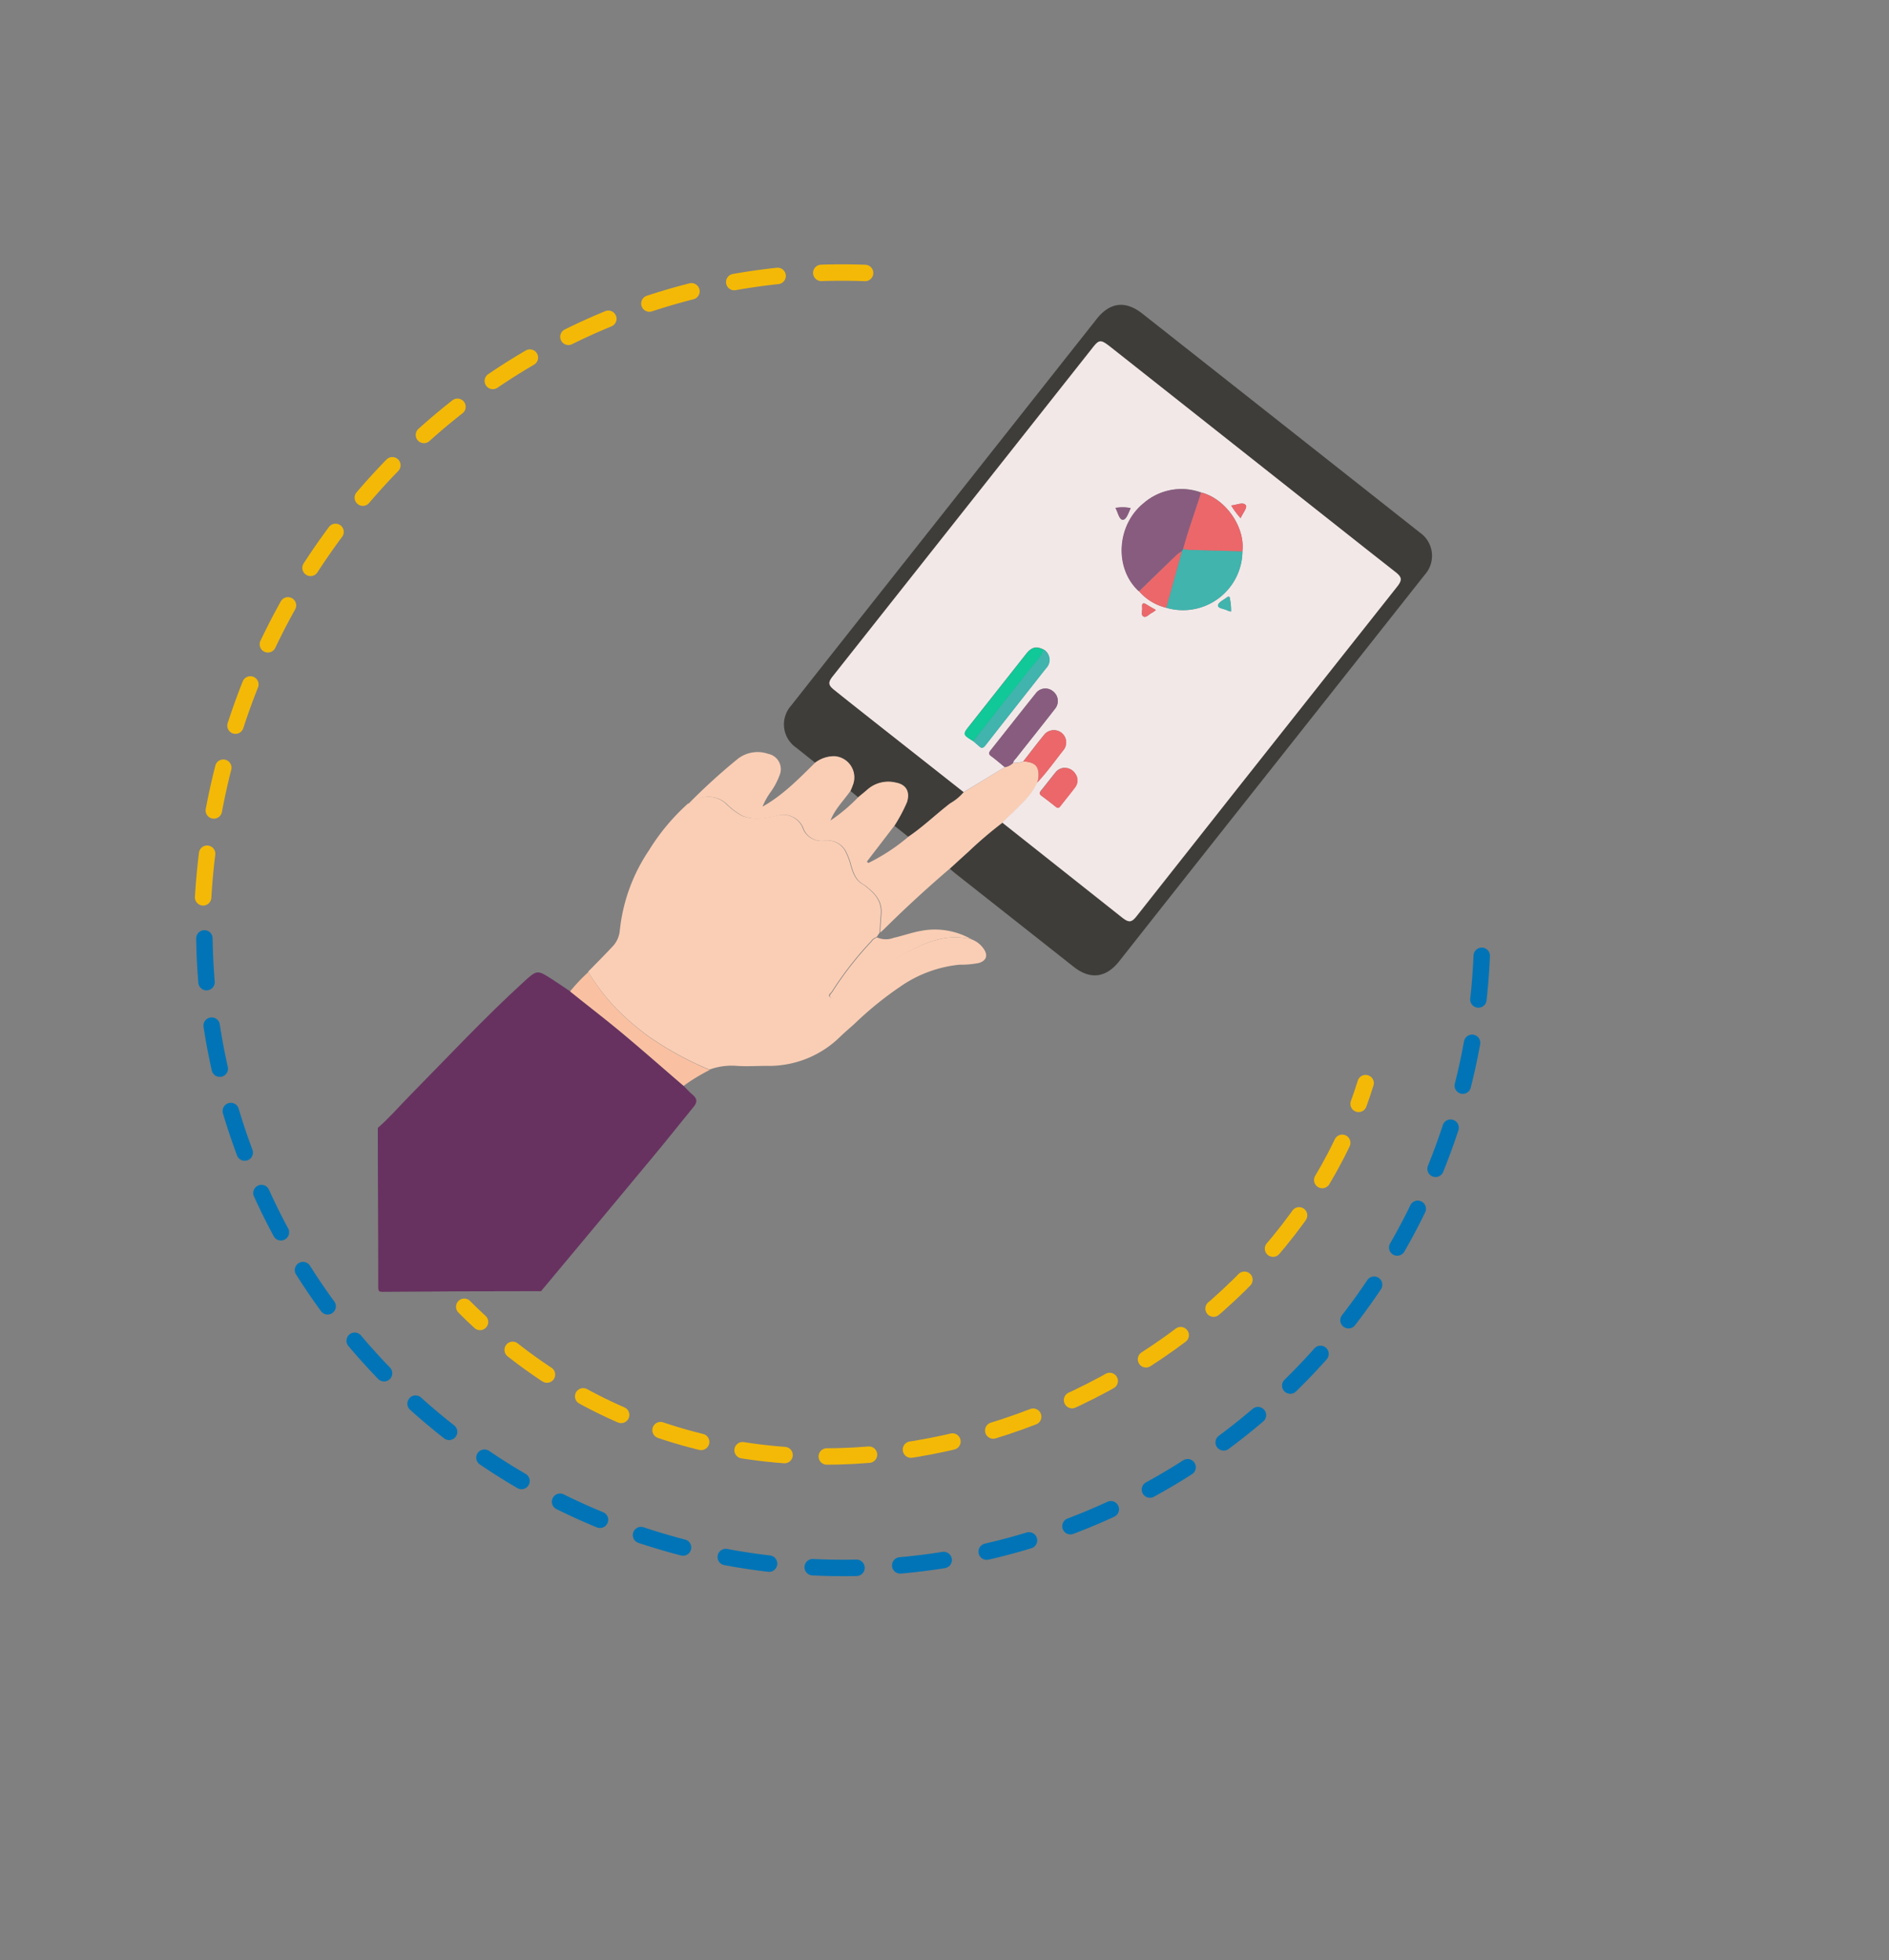 <svg id="Calque_1" data-name="Calque 1" xmlns="http://www.w3.org/2000/svg" viewBox="0 0 345 358"><rect x="0" y="0" width="345" height="358" fill="#808080" stroke="none"/><defs><style>.cls-1,.cls-2,.cls-3,.cls-4{fill:none;stroke-linecap:round;stroke-linejoin:round;stroke-width:3px;}.cls-1,.cls-2,.cls-4{stroke:#f4b907;}.cls-2{stroke-dasharray:7.72 7.72;}.cls-3{stroke:#0074b6;}.cls-3,.cls-4{stroke-dasharray:8;}.cls-5{fill:#673260;}.cls-6{fill:#faceb5;}.cls-7{fill:#3e3d3a;}.cls-8{fill:#f9c1a2;}.cls-9{fill:#f3e8e8;}.cls-10{fill:#885c7f;}.cls-11{fill:#ec676a;}.cls-12{fill:#40b4ad;}.cls-13{fill:#10c898;}</style></defs><path class="cls-1" d="M249.41,197.82c-.39,1.27-.82,2.54-1.28,3.79"/><path class="cls-2" d="M245.14,208.72c-24.37,51-102.5,79.84-154.58,35.3"/><path class="cls-1" d="M87.67,241.44c-1-.9-1.93-1.82-2.88-2.77"/><path class="cls-3" d="M37.33,171.39a116.7,116.7,0,1,0,233.38-3.45"/><path class="cls-4" d="M37.1,163.89c3.33-55.66,42.37-100.37,92.53-111.48A112.15,112.15,0,0,1,160.83,50"/><path class="cls-5" d="M69,206c2.11-1.84,3.93-3.95,5.88-5.94,6.9-7,13.62-14.21,20.9-20.85,2.28-2.08,2.4-2.07,5-.39,1.11.71,2.2,1.47,3.29,2.2,3.15,2.51,6.34,5,9.43,7.55,3.81,3.18,7.53,6.46,11.3,9.7.56.56,1.08,1.16,1.69,1.66.87.73.9,1.38.16,2.26-2.46,3-4.82,6-7.28,8.95q-10.26,12.36-20.56,24.68-14.46,0-28.91.12c-.68,0-.81-.13-.82-.81C69.09,225.42,69,215.71,69,206Z"/><path class="cls-6" d="M177.48,171.58a4.64,4.64,0,0,1,2.25,1.82c.75,1.16.36,2.11-1,2.49a16.93,16.93,0,0,1-3.48.3,22.9,22.9,0,0,0-10.82,4,63.1,63.1,0,0,0-8.34,6.77c-.89.81-1.83,1.59-2.69,2.43A18.55,18.55,0,0,1,140,194.67c-1.81,0-3.61.13-5.43,0a11.83,11.83,0,0,0-5,.68,58.91,58.91,0,0,1-11-6,46.34,46.34,0,0,1-5.86-5,37.75,37.75,0,0,1-5.3-6.88c1.45-1.48,2.91-2.94,4.32-4.45a4.89,4.89,0,0,0,1.46-3,32.06,32.06,0,0,1,5.33-14.71,38.75,38.75,0,0,1,7.14-8.55,2,2,0,0,0,1-.4,4.78,4.78,0,0,1,5.87.38,12.43,12.43,0,0,0,2.95,2.24c2.12.85,4.23.45,6.33,0a3.93,3.93,0,0,1,4.74,2.1,3.56,3.56,0,0,0,4.08,2.43,3.78,3.78,0,0,1,3.92,2.31,11.84,11.84,0,0,1,.81,2.23c.41,1.39.86,2.73,2.26,3.48a5.35,5.35,0,0,1,.8.62c1.55,1.23,2.63,2.64,2.45,4.79-.09,1.12-.16,2.25-.22,3.38l-.55.83a1.84,1.84,0,0,0-1,.73,61.78,61.78,0,0,0-7.19,9.23c-.19.31-.78.6-.33,1s.79,0,1.14-.21c1.09-.6,2.1-1.31,3.13-2,2.28-1.54,4.54-3.13,6.93-4.47C167.4,173,171.88,170.15,177.48,171.58Z"/><path class="cls-7" d="M148.87,139.3l-3.46-2.75a5.15,5.15,0,0,1-.92-7.68q10.77-13.66,21.57-27.3l34.23-43.31c2.42-3.06,5.24-3.41,8.32-1q25.37,20,50.7,40a5.17,5.17,0,0,1,.92,7.69q-18.48,23.4-37,46.78-9.42,11.91-18.82,23.83c-2.42,3.06-5.31,3.4-8.34,1Q185.23,168,174.32,159.4l-.86-.74c1.1-1,2.18-2,3.3-3a75.38,75.38,0,0,1,6.31-5.39l21.84,17.3c1.3,1,1.74,1,2.78-.33L226,144l29.08-36.8c1-1.28,1-1.77-.33-2.79l-5-3.93L202.6,63.2c-1.56-1.23-1.88-1.18-3.11.37L182.14,85.52l-30.06,38c-.86,1.09-.81,1.58.29,2.45,2.33,1.86,4.68,3.71,7,5.56L176,144.67a9.24,9.24,0,0,1-2.48,2.05c-2.59,2-4.92,4.27-7.64,6.1l-2.53-2a30.47,30.47,0,0,0,2.27-4.26c.6-1.89-.12-3.25-2.07-3.59a5.76,5.76,0,0,0-5.08,1.21c-.56.5-1.15,1-1.73,1.44l-1.42-1.16c.13-.31.27-.62.38-.94a3.87,3.87,0,0,0-3.29-5.36A5.73,5.73,0,0,0,148.87,139.3Z"/><path class="cls-6" d="M148.87,139.3a5.73,5.73,0,0,1,3.57-1.19,3.87,3.87,0,0,1,3.29,5.36c-.11.32-.25.63-.38.94-1.24,1.8-2.86,3.33-3.67,5.45a31.34,31.34,0,0,0,5.09-4.29c.58-.48,1.17-.94,1.73-1.44a5.76,5.76,0,0,1,5.08-1.21c1.95.34,2.67,1.7,2.07,3.59a30.47,30.47,0,0,1-2.27,4.26l-5.06,6.6.27.25a35.41,35.41,0,0,0,7.32-4.8c2.72-1.83,5.05-4.12,7.64-6.1a9.24,9.24,0,0,0,2.48-2.05l7.48-4.56a2.66,2.66,0,0,0,1.26-.53l.3-.24h0a5.59,5.59,0,0,0,1.86-.27c1.86.1,2.66.71,2.76,2.11a4.41,4.41,0,0,1-.23,1.77,12.77,12.77,0,0,1-2.61,3.61c-1.22,1.26-2.5,2.45-3.75,3.68a75.38,75.38,0,0,0-6.31,5.39c-1.12,1-2.2,2-3.3,3-4.07,3.48-8,7.08-11.82,10.86-.29.3-.61.56-.91.84.06-1.13.13-2.26.22-3.38.18-2.15-.9-3.56-2.45-4.79a5.35,5.35,0,0,0-.8-.62c-1.4-.75-1.85-2.09-2.26-3.48a11.84,11.84,0,0,0-.81-2.23,3.78,3.78,0,0,0-3.92-2.31,3.56,3.56,0,0,1-4.08-2.43,3.93,3.93,0,0,0-4.74-2.1c-2.1.49-4.21.89-6.33,0a12.43,12.43,0,0,1-2.95-2.24,4.78,4.78,0,0,0-5.87-.38,2,2,0,0,1-1,.4,111.06,111.06,0,0,1,8.86-8.08,5.9,5.9,0,0,1,5.69-1,2.84,2.84,0,0,1,2.07,3.87,13.14,13.14,0,0,1-1.84,3.37,14,14,0,0,0-1.29,2.39C142.92,145.29,145.87,142.26,148.87,139.3Z"/><path class="cls-8" d="M107.45,177.54a37.75,37.75,0,0,0,5.3,6.88,46.34,46.34,0,0,0,5.86,5,58.91,58.91,0,0,0,11,6,34,34,0,0,0-4.76,2.9c-3.77-3.24-7.49-6.52-11.3-9.7-3.09-2.58-6.28-5-9.43-7.55A32.59,32.59,0,0,1,107.45,177.54Z"/><path class="cls-6" d="M177.48,171.58c-5.6-1.43-10.08,1.4-14.6,3.92-2.39,1.34-4.65,2.93-6.93,4.47-1,.69-2,1.4-3.13,2-.35.19-.78.55-1.14.21s.14-.72.33-1a61.78,61.78,0,0,1,7.19-9.23,1.84,1.84,0,0,1,1-.73,4,4,0,0,0,3,.07c1.72-.39,3.39-1,5.12-1.3A13.47,13.47,0,0,1,177.48,171.58Z"/><path class="cls-9" d="M183.51,140.11,176,144.67l-16.64-13.1c-2.34-1.85-4.69-3.7-7-5.56-1.1-.87-1.15-1.36-.29-2.45l30.06-38,17.35-21.95C200.72,62,201,62,202.6,63.2l47.19,37.29,5,3.93c1.29,1,1.35,1.51.33,2.79L226,144l-18.33,23.2c-1,1.31-1.48,1.36-2.78.33l-21.84-17.3c1.25-1.23,2.53-2.42,3.75-3.68a12.77,12.77,0,0,0,2.61-3.61c1.73-1.84,3.19-3.9,4.75-5.88a2.24,2.24,0,0,0-.3-3.23,2.28,2.28,0,0,0-3.22.43c-1.29,1.57-2.51,3.2-3.76,4.8a5.59,5.59,0,0,1-1.86.27c.05-.41.38-.64.6-.93,2.34-3,4.69-5.91,7-8.88a2.24,2.24,0,0,0-.29-3.23,2.17,2.17,0,0,0-3.2.38c-2.76,3.44-5.48,6.92-8.23,10.37-.34.44-.38.72.12,1.08C181.9,138.75,182.69,139.45,183.51,140.11Zm7.16-21.45c-1.37-.73-2.25-.53-3.3.8L177.2,132.34c-1.42,1.8-1.43,1.8.56,3,.33.29.69.57,1,.89.53.55.85.32,1.25-.19,3.67-4.68,7.36-9.33,11-14A2.19,2.19,0,0,0,190.67,118.66Zm36.24-18c.51-4.46-3.11-9.62-7.54-10.73A10.45,10.45,0,0,0,209,91.82c-5.08,4-5.51,12.05-.95,16.18a9.47,9.47,0,0,0,4.95,3A10.86,10.86,0,0,0,226.91,100.69Zm-32.47,39.56a2.22,2.22,0,0,0-1.59.73c-.93,1.14-1.82,2.31-2.75,3.45-.3.37-.29.63.1.93.88.65,1.74,1.32,2.59,2,.33.27.57.26.83-.09.92-1.19,1.89-2.35,2.78-3.56a2.08,2.08,0,0,0,0-2.35A2.27,2.27,0,0,0,194.44,140.25Zm30.4-28.56a9.92,9.92,0,0,0-.21-2.28c0-.45-.24-.54-.57-.27-.59.47-1.58.93-1.61,1.45s1.12.59,1.72.92A3,3,0,0,0,224.84,111.69ZM206.5,92.8a7.44,7.44,0,0,0-2.78,0c.47.82.66,2.12,1.33,2.15S206.09,93.69,206.5,92.8Zm4.61,18.61c-.67-.39-1.2-.68-1.7-1-.65-.43-.89-.21-.81.49s-.3,1.4.23,1.69,1-.43,1.58-.68A5.54,5.54,0,0,0,211.11,111.41Zm13.75-19.09a15.15,15.15,0,0,0,1.72,2.32c.39-.91,1.29-1.94.93-2.39C227,91.63,225.88,92.23,224.86,92.32Z"/><path class="cls-10" d="M183.51,140.11c-.82-.66-1.61-1.36-2.46-2-.5-.36-.46-.64-.12-1.08,2.75-3.45,5.47-6.93,8.23-10.37a2.17,2.17,0,0,1,3.2-.38,2.24,2.24,0,0,1,.29,3.23c-2.32,3-4.67,5.92-7,8.88-.22.29-.55.52-.6.93h0l-.3.24A2.66,2.66,0,0,1,183.51,140.11Z"/><path class="cls-11" d="M186.9,139.07c1.25-1.6,2.47-3.23,3.76-4.8a2.28,2.28,0,0,1,3.22-.43,2.24,2.24,0,0,1,.3,3.23c-1.56,2-3,4-4.75,5.88a4.41,4.41,0,0,0,.23-1.77C189.56,139.78,188.76,139.17,186.9,139.07Z"/><path class="cls-9" d="M184.77,139.58l.3-.24Z"/><path class="cls-10" d="M208,108c-4.56-4.13-4.13-12.15.95-16.18A10.45,10.45,0,0,1,219.37,90c-1.06,3.44-2.34,6.81-3.27,10.3l-.25.43a4.65,4.65,0,0,0-.85.53C212.66,103.47,210.34,105.74,208,108Z"/><path class="cls-12" d="M215.85,100.69l.25-.43a8.5,8.5,0,0,0,1,.16l9.82.27A10.86,10.86,0,0,1,213,111Z"/><path class="cls-11" d="M226.91,100.69l-9.82-.27a8.5,8.5,0,0,1-1-.16c.93-3.49,2.21-6.86,3.27-10.3C223.8,91.07,227.42,96.23,226.91,100.69Z"/><path class="cls-13" d="M177.76,135.39c-2-1.25-2-1.25-.56-3l10.17-12.88c1-1.33,1.93-1.53,3.3-.8a10.23,10.23,0,0,1-2,2.83Q183.24,128.45,177.76,135.39Z"/><path class="cls-12" d="M177.76,135.39q5.46-7,10.91-13.9a10.23,10.23,0,0,0,2-2.83,2.19,2.19,0,0,1,.38,3.42c-3.68,4.68-7.37,9.33-11,14-.4.51-.72.74-1.25.19C178.45,136,178.09,135.68,177.76,135.39Z"/><path class="cls-11" d="M215.85,100.69,213,111a9.47,9.47,0,0,1-4.95-3c2.32-2.26,4.64-4.53,7-6.78A4.65,4.65,0,0,1,215.85,100.69Z"/><path class="cls-11" d="M194.44,140.25a2.27,2.27,0,0,1,2,1.12,2.08,2.08,0,0,1,0,2.35c-.89,1.21-1.86,2.37-2.78,3.56-.26.35-.5.36-.83.09-.85-.69-1.71-1.36-2.59-2-.39-.3-.4-.56-.1-.93.93-1.14,1.82-2.31,2.75-3.45A2.22,2.22,0,0,1,194.44,140.25Z"/><path class="cls-12" d="M224.84,111.69a3,3,0,0,1-.67-.18c-.6-.33-1.76-.35-1.72-.92s1-1,1.61-1.45c.33-.27.56-.18.57.27A9.92,9.92,0,0,1,224.84,111.69Z"/><path class="cls-10" d="M206.5,92.8c-.41.89-.8,2.12-1.45,2.1s-.86-1.33-1.33-2.15A7.44,7.44,0,0,1,206.5,92.8Z"/><path class="cls-11" d="M211.11,111.41a5.54,5.54,0,0,1-.7.5c-.54.25-1.08,1-1.58.68s-.16-1.11-.23-1.69.16-.92.81-.49C209.91,110.73,210.44,111,211.11,111.41Z"/><path class="cls-11" d="M224.86,92.32c1-.09,2.17-.69,2.65-.07.36.45-.54,1.48-.93,2.39A15.15,15.15,0,0,1,224.86,92.32Z"/></svg>